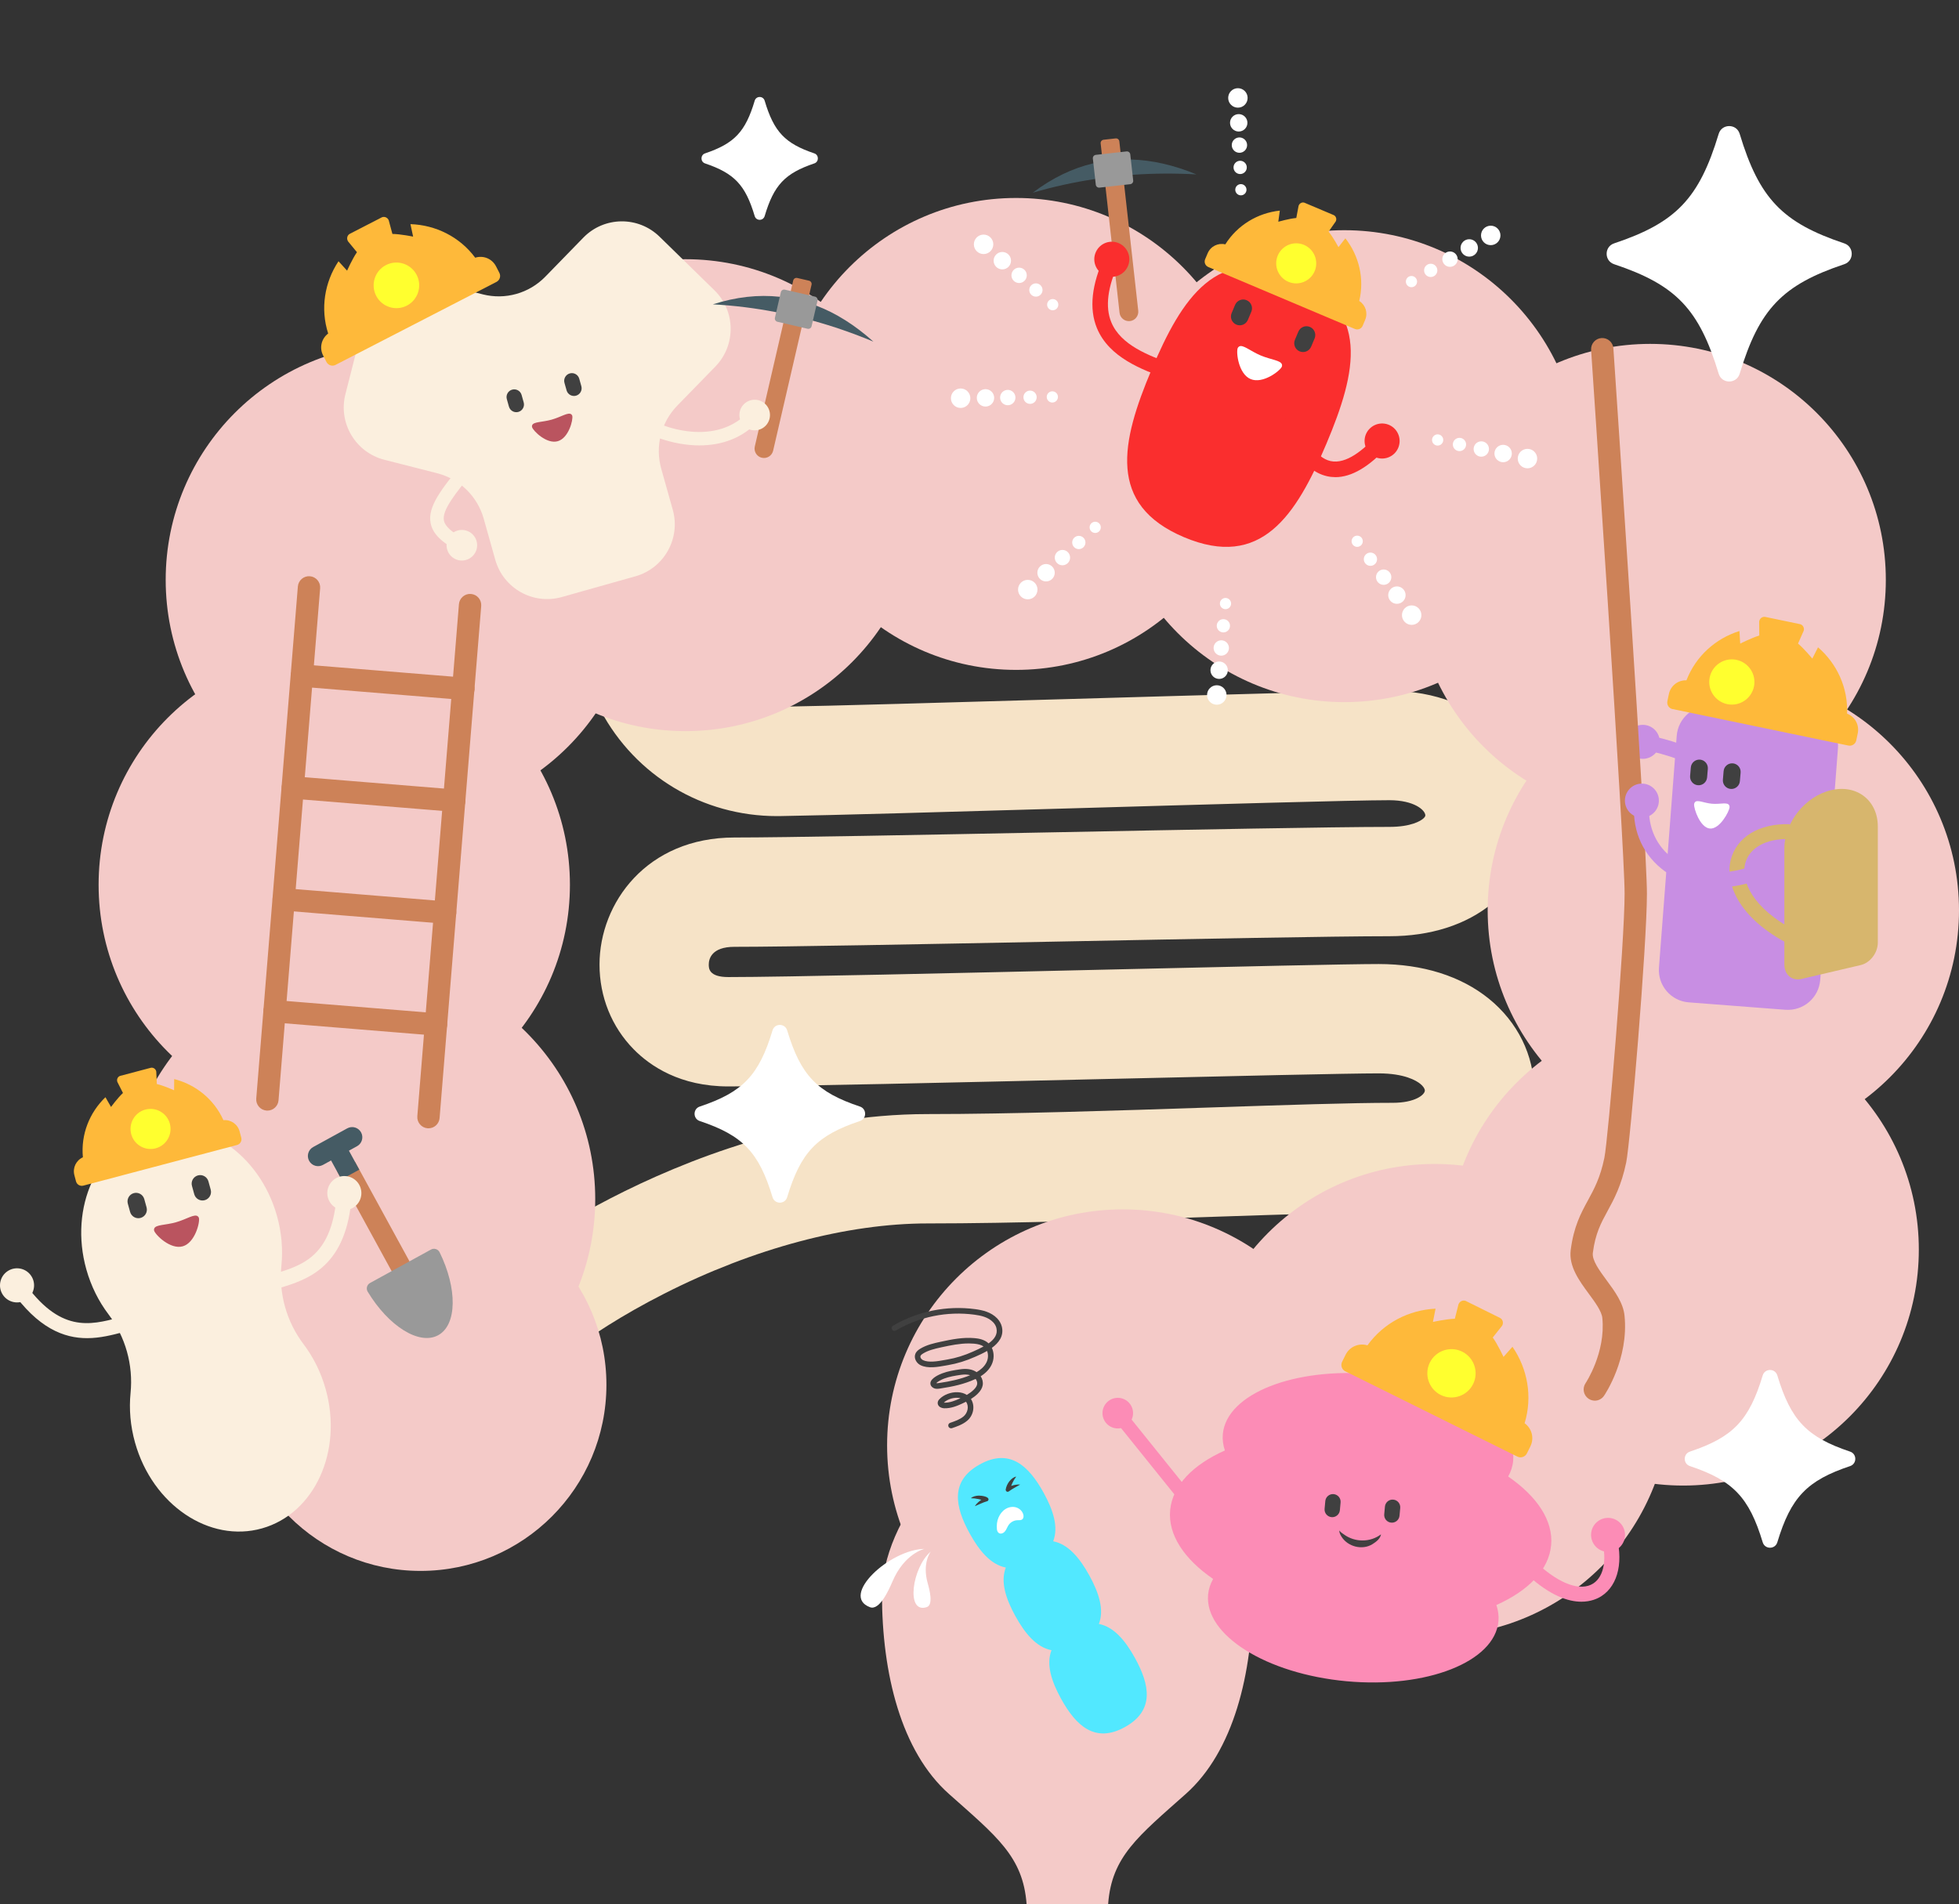 <svg width="500" height="486" viewBox="0 0 500 486" fill="none" xmlns="http://www.w3.org/2000/svg">
<rect x="0" y="0" width="500" height="486" fill="#333333" stroke="none"/>
<g clip-path="url(#clip0_1_247)">
<path d="M135.095 354.577C135.114 354.544 135.133 354.511 135.147 354.477L110.393 341.643C116.818 329.214 138.878 314.61 155.819 305.878C174.856 296.065 204.358 284.369 236.777 284.369C258.352 284.369 285.321 283.474 309.115 282.68C328.233 282.042 344.737 281.495 355.486 281.495C361.194 281.495 363.665 279.42 363.665 278.363C363.665 277.883 363.228 277.24 362.491 276.646C361.503 275.846 358.49 273.981 351.865 273.981C344.333 273.981 314.86 274.661 283.657 275.385C244.628 276.289 200.39 277.312 185.881 277.312C173.625 277.312 165.979 272.154 161.726 267.823C156.109 262.103 153.015 254.428 153.015 246.205C153.015 230.483 165.081 213.775 187.445 213.775C200.385 213.775 235.095 213.104 268.659 212.452C303.835 211.772 340.208 211.067 354.593 211.067C360.248 211.067 362.596 209.492 363.18 209.007C363.461 208.779 363.793 208.441 363.793 208.141C363.793 206.828 361.013 204.253 354.593 204.253C345.521 204.253 308.777 205.314 273.245 206.337C241.81 207.246 212.118 208.103 199.111 208.307C198.831 208.307 198.551 208.312 198.275 208.312C179.39 208.312 162.22 198.048 153.319 181.374C144.941 165.675 145.868 147.721 155.805 133.336L178.729 149.21C173.345 157.005 175.902 164.462 177.902 168.216C181.063 174.136 188.058 180.403 198.265 180.403C198.399 180.403 198.532 180.403 198.669 180.403C211.5 180.198 242.484 179.304 272.447 178.438C309.823 177.358 345.122 176.339 354.598 176.339C378.677 176.339 391.674 192.723 391.674 208.136C391.674 216.73 387.754 224.896 380.92 230.54C374.234 236.06 365.133 238.972 354.598 238.972C340.484 238.972 304.248 239.671 269.206 240.352C233.954 241.032 200.661 241.679 187.454 241.679C181.538 241.679 180.901 244.839 180.901 246.2C180.901 247.157 180.901 249.398 185.896 249.398C200.086 249.398 244.152 248.38 283.03 247.48C315.758 246.724 344.024 246.072 351.88 246.072C363.137 246.072 372.875 249.141 380.041 254.951C387.354 260.88 391.551 269.413 391.551 278.363C391.551 287.314 387.735 295.019 381.082 300.738C374.486 306.411 365.637 309.409 355.496 309.409C345.355 309.409 328.917 309.951 310.051 310.579C286.038 311.379 258.827 312.283 236.787 312.283C216.172 312.283 192.292 318.65 169.543 330.204C147.774 341.267 136.677 351.936 135.1 354.572L135.095 354.577Z" fill="#F6E3C7"/>
<path d="M319.745 406.865C319.745 427.222 314.822 447.075 302.656 457.9C290.486 468.726 283.733 473.885 282.835 486.005H262.016C261.118 473.885 254.365 468.731 242.195 457.9C230.024 447.075 225.106 427.222 225.106 406.865C225.106 389.163 242.983 360.759 277.46 360.759" fill="#F4CAC8"/>
<path d="M154.778 353.468C154.778 379.707 133.536 400.978 107.333 400.978C81.129 400.978 59.887 379.707 59.887 353.468C59.887 327.229 81.129 305.959 107.333 305.959C133.536 305.959 154.778 327.229 154.778 353.468Z" fill="#F4CAC8"/>
<path d="M151.922 306.063C151.922 339.331 124.992 366.293 91.774 366.293C58.556 366.293 31.626 339.326 31.626 306.063C31.626 272.801 58.556 245.834 91.774 245.834C124.992 245.834 151.922 272.801 151.922 306.063Z" fill="#F4CAC8"/>
<path d="M145.464 225.838C145.464 259.105 118.533 286.068 85.316 286.068C52.098 286.068 25.168 259.101 25.168 225.838C25.168 192.576 52.098 165.609 85.316 165.609C118.533 165.609 145.464 192.576 145.464 225.838Z" fill="#F4CAC8"/>
<path d="M162.586 148.007C162.586 181.274 135.656 208.236 102.438 208.236C69.22 208.236 42.29 181.269 42.29 148.007C42.29 114.744 69.22 87.777 102.438 87.777C135.656 87.777 162.586 114.744 162.586 148.007Z" fill="#F4CAC8"/>
<path d="M235.109 126.393C235.109 159.66 208.178 186.623 174.961 186.623C141.743 186.623 114.812 159.656 114.812 126.393C114.812 93.13 141.743 66.163 174.961 66.163C208.178 66.163 235.109 93.13 235.109 126.393Z" fill="#F4CAC8"/>
<path d="M319.489 110.761C319.489 144.028 292.558 170.991 259.34 170.991C226.123 170.991 199.192 144.024 199.192 110.761C199.192 77.498 226.123 50.532 259.34 50.532C292.558 50.532 319.489 77.498 319.489 110.761Z" fill="#F4CAC8"/>
<path d="M403.26 118.989C403.26 152.256 376.329 179.218 343.112 179.218C309.894 179.218 282.963 152.251 282.963 118.989C282.963 85.726 309.894 58.759 343.112 58.759C376.329 58.759 403.26 85.726 403.26 118.989Z" fill="#F4CAC8"/>
<path d="M481.324 148.007C481.324 181.274 454.393 208.236 421.176 208.236C387.958 208.236 361.027 181.269 361.027 148.007C361.027 114.744 387.958 87.777 421.176 87.777C454.393 87.777 481.324 114.744 481.324 148.007Z" fill="#F4CAC8"/>
<path d="M500 232.367C500 265.634 473.069 292.596 439.852 292.596C406.634 292.596 379.703 265.63 379.703 232.367C379.703 199.104 406.634 172.137 439.852 172.137C473.069 172.137 500 199.104 500 232.367Z" fill="#F4CAC8"/>
<path d="M489.745 318.964C489.745 352.231 462.814 379.193 429.597 379.193C396.379 379.193 369.448 352.226 369.448 318.964C369.448 285.701 396.379 258.734 429.597 258.734C462.814 258.734 489.745 285.701 489.745 318.964Z" fill="#F4CAC8"/>
<path d="M426.289 357.332C426.289 390.6 399.358 417.562 366.141 417.562C332.923 417.562 305.992 390.595 305.992 357.332C305.992 324.07 332.923 297.103 366.141 297.103C399.358 297.103 426.289 324.07 426.289 357.332Z" fill="#F4CAC8"/>
<path d="M346.714 368.924C346.714 402.192 319.783 429.154 286.566 429.154C253.348 429.154 226.417 402.187 226.417 368.924C226.417 335.662 253.348 308.695 286.566 308.695C319.783 308.695 346.714 335.662 346.714 368.924Z" fill="#F4CAC8"/>
<path d="M178.596 286.144C189.588 289.817 193.703 294.095 197.177 305.597C197.733 307.443 200.352 307.443 200.908 305.597C204.377 294.095 208.497 289.817 219.489 286.144C221.247 285.554 221.247 283.036 219.489 282.451C208.497 278.778 204.381 274.5 200.908 262.998C200.352 261.152 197.733 261.152 197.177 262.998C193.708 274.5 189.588 278.778 178.596 282.451C176.838 283.041 176.838 285.559 178.596 286.144Z" fill="white"/>
<path d="M179.943 41.707C187.443 44.246 190.251 47.203 192.622 55.152C193.001 56.428 194.788 56.428 195.167 55.152C197.534 47.203 200.346 44.246 207.846 41.707C209.046 41.3 209.046 39.56 207.846 39.155C200.346 36.616 197.538 33.66 195.167 25.711C194.788 24.435 193.001 24.435 192.622 25.711C190.254 33.66 187.443 36.616 179.943 39.155C178.743 39.563 178.743 41.303 179.943 41.707Z" fill="white"/>
<path d="M431.319 374.221C442.311 377.894 446.426 382.172 449.9 393.674C450.456 395.52 453.074 395.52 453.63 393.674C457.099 382.172 461.219 377.894 472.211 374.221C473.97 373.631 473.97 371.113 472.211 370.528C461.219 366.854 457.104 362.576 453.63 351.075C453.074 349.229 450.456 349.229 449.9 351.075C446.431 362.576 442.311 366.854 431.319 370.528C429.56 371.118 429.56 373.635 431.319 374.221Z" fill="white"/>
<path d="M411.962 67.435C427.754 72.713 433.675 78.865 438.665 95.392C439.463 98.043 443.222 98.043 444.025 95.392C449.015 78.865 454.931 72.713 470.727 67.435C473.256 66.593 473.256 62.972 470.727 62.125C454.936 56.847 449.015 50.694 444.025 34.168C443.227 31.517 439.463 31.517 438.665 34.168C433.675 50.694 427.758 56.847 411.962 62.125C409.434 62.972 409.434 66.588 411.962 67.435Z" fill="white"/>
<path d="M455.705 257.749L431.022 255.855C426.474 255.508 423.072 251.53 423.419 246.976L427.952 187.822C428.299 183.268 432.272 179.861 436.82 180.208L461.503 182.102C466.05 182.449 469.453 186.427 469.106 190.977L464.577 250.131C464.23 254.685 460.258 258.092 455.71 257.744" fill="#C88EE3"/>
<path d="M459.849 221.146C459.825 221.113 459.759 220.994 459.659 220.789C457.696 216.792 446.495 196.573 418.933 191.243L419.66 187.465C432.562 189.958 443.606 195.726 452.493 204.6C458.471 210.573 461.707 216.24 463.109 219.086L463.166 219.2L461.84 219.88L459.854 221.141L459.849 221.146Z" fill="#C88EE3"/>
<path d="M420.116 185.095C417.764 184.643 415.492 186.18 415.041 188.536C414.589 190.891 416.124 193.166 418.476 193.618C420.829 194.07 423.1 192.533 423.552 190.177C424.003 187.822 422.468 185.547 420.116 185.095Z" fill="#C88EE3"/>
<path d="M68.246 283.484C68.17 283.484 68.089 283.484 68.013 283.474C66.445 283.346 65.276 281.97 65.404 280.395L76.025 149.701C76.154 148.13 77.537 146.96 79.1 147.088C80.668 147.217 81.837 148.592 81.709 150.167L71.088 280.862C70.964 282.356 69.719 283.484 68.251 283.484H68.246Z" fill="#CD8258"/>
<path d="M109.357 288.004C109.281 288.004 109.2 288.004 109.124 287.995C107.556 287.866 106.387 286.491 106.515 284.916L117.136 154.221C117.265 152.651 118.643 151.48 120.211 151.609C121.779 151.737 122.948 153.113 122.82 154.688L112.199 285.382C112.075 286.877 110.83 288.004 109.362 288.004H109.357Z" fill="#CD8258"/>
<path d="M111.291 264.34C111.215 264.34 111.134 264.34 111.058 264.33L69.852 260.971C68.284 260.842 67.115 259.467 67.243 257.892C67.372 256.322 68.754 255.156 70.318 255.28L111.524 258.639C113.092 258.768 114.261 260.143 114.133 261.718C114.009 263.212 112.764 264.34 111.296 264.34H111.291Z" fill="#CD8258"/>
<path d="M113.62 235.779C113.544 235.779 113.463 235.779 113.387 235.769L72.181 232.41C70.613 232.281 69.444 230.906 69.572 229.331C69.7 227.761 71.083 226.59 72.647 226.719L113.853 230.078C115.421 230.207 116.59 231.582 116.462 233.157C116.338 234.651 115.093 235.779 113.624 235.779H113.62Z" fill="#CD8258"/>
<path d="M115.948 207.218C115.872 207.218 115.791 207.218 115.715 207.208L74.509 203.849C72.941 203.72 71.772 202.345 71.9 200.77C72.029 199.195 73.416 198.029 74.975 198.157L116.181 201.517C117.749 201.645 118.918 203.021 118.79 204.596C118.667 206.09 117.421 207.218 115.953 207.218H115.948Z" fill="#CD8258"/>
<path d="M118.282 178.657C118.206 178.657 118.125 178.657 118.049 178.647L76.843 175.288C75.275 175.159 74.105 173.784 74.234 172.209C74.362 170.634 75.75 169.473 77.308 169.596L118.515 172.956C120.083 173.084 121.252 174.46 121.123 176.035C121 177.529 119.755 178.657 118.286 178.657H118.282Z" fill="#CD8258"/>
<path d="M288.4 81.953C287.079 82.105 285.891 81.158 285.743 79.83C285.097 74.029 281.538 42.114 280.92 36.613C280.868 36.146 281.205 35.723 281.671 35.67L284.75 35.328C285.216 35.276 285.639 35.613 285.691 36.08C286.304 41.581 289.864 73.496 290.515 79.297C290.662 80.625 289.712 81.814 288.395 81.957L288.4 81.953Z" fill="#CD8258"/>
<path d="M305.379 44.517C299.819 44.207 294.383 44.241 289.07 44.621L279.518 45.692C274.134 46.491 268.811 47.662 263.589 49.194C268.564 45.425 273.725 42.941 279.071 41.685L283.852 41.2L288.633 40.715C294.06 40.852 299.639 42.147 305.379 44.517Z" fill="#455B64"/>
<path d="M288.476 47.015L280.621 47.895C280.155 47.948 279.732 47.61 279.68 47.143L278.934 40.472C278.881 40.005 279.219 39.582 279.684 39.53L287.54 38.649C288.006 38.597 288.428 38.935 288.481 39.401L288.628 40.715L289.065 44.626L289.227 46.073C289.279 46.539 288.942 46.963 288.476 47.015Z" fill="#999999"/>
<path d="M338.545 113.255C346.296 94.867 349.931 78.84 330.262 70.522C310.588 62.204 301.659 75.995 293.903 94.382C286.152 112.769 282.517 128.796 302.186 137.114C321.86 145.432 330.789 131.642 338.545 113.255Z" fill="#FA2E2E"/>
<path d="M330.505 86.734C330.022 87.879 330.558 89.199 331.702 89.683C332.845 90.166 334.164 89.63 334.647 88.484L335.526 86.398C336.009 85.253 335.474 83.932 334.33 83.449C333.186 82.965 331.868 83.502 331.385 84.647L330.505 86.734Z" fill="#404040"/>
<path d="M314.356 79.909C313.873 81.054 314.408 82.374 315.552 82.858C316.696 83.341 318.014 82.805 318.497 81.66L319.377 79.573C319.86 78.428 319.324 77.107 318.18 76.624C317.037 76.14 315.718 76.677 315.235 77.822L314.356 79.909Z" fill="#404040"/>
<path d="M315.906 88.833C315.459 89.895 316.086 95.448 319.199 96.761C322.307 98.075 326.722 94.658 327.168 93.597C327.235 93.44 327.244 93.259 327.201 93.069C326.954 91.974 324.393 91.841 321.746 90.723C319.104 89.604 317.222 87.863 316.267 88.443C316.096 88.548 315.977 88.676 315.91 88.838L315.906 88.833Z" fill="white"/>
<path d="M340.831 121.791C340.118 121.791 339.415 121.715 338.721 121.558C332.034 120.059 328.912 111.97 327.876 108.563C327.558 107.516 328.152 106.407 329.197 106.088C330.248 105.769 331.35 106.359 331.668 107.411C333.004 111.817 335.784 116.833 339.586 117.685C343.625 118.589 348.173 114.677 351.281 111.242C352.017 110.428 353.267 110.366 354.08 111.104C354.892 111.841 354.954 113.093 354.218 113.906C349.48 119.15 344.984 121.796 340.826 121.796L340.831 121.791Z" fill="#FA2E2E"/>
<path d="M349.442 109.567C351.1 107.735 353.928 107.592 355.757 109.248C357.587 110.909 357.729 113.74 356.071 115.572C354.412 117.404 351.585 117.547 349.755 115.886C347.926 114.225 347.783 111.394 349.437 109.562L349.442 109.567Z" fill="#FA2E2E"/>
<path d="M303.783 98.984C303.455 98.984 303.122 98.903 302.818 98.731C301.616 98.056 299.815 97.399 297.728 96.638C291.551 94.377 283.087 91.289 279.979 83.77C277.926 78.798 278.596 72.597 281.975 65.335C282.436 64.341 283.615 63.913 284.608 64.374C285.601 64.836 286.029 66.016 285.568 67.01C282.678 73.221 282.027 78.346 283.638 82.248C286.076 88.148 293.29 90.784 299.083 92.902C301.331 93.725 303.269 94.434 304.752 95.262C305.707 95.795 306.05 97.009 305.513 97.965C305.151 98.617 304.477 98.984 303.783 98.984Z" fill="#FA2E2E"/>
<path d="M279.718 64.284C280.763 62.043 283.42 61.072 285.658 62.119C287.896 63.166 288.866 65.826 287.82 68.067C286.775 70.308 284.118 71.279 281.88 70.232C279.642 69.185 278.672 66.525 279.718 64.284Z" fill="#FA2E2E"/>
<path d="M308.397 68.157L345.811 83.97C346.581 84.294 347.469 83.932 347.793 83.161L348.429 81.657C349.19 79.859 348.524 77.846 346.923 76.823C348.287 71.127 346.861 65.288 343.383 60.829L341.62 63.08C341.62 63.08 340.265 60.553 339.101 59.121L340.907 56.542C341.23 55.985 341.035 55.209 340.427 54.909L332.942 51.745C332.339 51.536 331.721 51.878 331.502 52.392L331.44 52.54L330.856 55.638C329.017 55.809 326.265 56.594 326.265 56.594L326.65 53.758C321.033 54.367 315.858 57.417 312.736 62.371C310.887 61.938 308.986 62.861 308.226 64.665L307.589 66.168C307.266 66.939 307.623 67.829 308.392 68.153L308.397 68.157Z" fill="#FEB93A"/>
<path d="M332.823 62.504C335.418 63.603 336.639 66.611 335.546 69.209C334.453 71.807 331.445 73.03 328.85 71.936C326.256 70.837 325.034 67.829 326.127 65.231C327.22 62.633 330.229 61.41 332.823 62.509V62.504Z" fill="#FFFF2F"/>
<path d="M90.631 296.575L86.076 299.074L101.081 326.507L105.636 324.008L90.631 296.575Z" fill="#CD8258"/>
<path d="M87.145 301.052L84.498 296.208L82.426 297.346C81.167 298.036 79.589 297.574 78.9 296.313C78.211 295.052 78.672 293.472 79.932 292.782L88.633 288.009C89.892 287.319 91.47 287.781 92.159 289.042C92.848 290.303 92.387 291.883 91.128 292.573L89.056 293.71L91.703 298.554L87.145 301.052Z" fill="#455B64"/>
<path d="M99.948 324.465L94.449 327.482C93.651 327.92 93.38 328.938 93.851 329.713C99.183 338.531 107.024 343.461 111.847 340.811C116.675 338.165 116.751 328.895 112.204 319.649C111.804 318.835 110.802 318.517 110.003 318.95L104.505 321.966L99.948 324.465Z" fill="#999999"/>
<path d="M66.488 330.284C65.727 330.284 65.005 329.828 64.701 329.081C64.302 328.091 64.777 326.968 65.765 326.568C67.082 326.035 68.484 325.612 69.962 325.159C77.342 322.928 84.974 320.62 85.967 304.422C86.033 303.356 86.951 302.542 88.01 302.613C89.075 302.68 89.883 303.594 89.816 304.659C88.657 323.537 78.496 326.611 71.078 328.857C69.681 329.28 68.365 329.675 67.215 330.146C66.977 330.242 66.73 330.289 66.492 330.289L66.488 330.284Z" fill="#FBEFDE"/>
<path d="M83.548 304.274C83.695 301.876 85.758 300.048 88.158 300.196C90.558 300.343 92.377 302.409 92.23 304.812C92.083 307.21 90.02 309.037 87.621 308.89C85.225 308.742 83.401 306.677 83.548 304.274Z" fill="#FBEFDE"/>
<path d="M22.221 341.567C16.348 341.567 9.671 339.078 2.771 329.2C2.162 328.324 2.371 327.12 3.246 326.511C4.12 325.897 5.322 326.111 5.931 326.987C15.216 340.282 22.929 338.265 30.39 336.314C31.887 335.923 33.303 335.552 34.705 335.319C35.755 335.148 36.749 335.857 36.92 336.908C37.096 337.96 36.383 338.955 35.332 339.131C34.106 339.335 32.776 339.683 31.364 340.049C28.646 340.758 25.562 341.567 22.221 341.567Z" fill="#FBEFDE"/>
<path d="M0.784 330.589C-0.594 328.619 -0.114 325.902 1.853 324.522C3.821 323.142 6.534 323.622 7.912 325.593C9.29 327.563 8.811 330.28 6.843 331.66C4.876 333.04 2.162 332.559 0.784 330.589Z" fill="#FBEFDE"/>
<path d="M70.679 310.317C66.217 294.452 51.713 284.659 38.283 288.447C24.854 292.235 17.583 308.167 22.041 324.032C23.252 328.338 25.201 332.193 27.667 335.452C32.015 341.201 34.04 348.396 33.322 355.572C32.918 359.64 33.261 363.952 34.472 368.253C38.935 384.118 53.438 393.912 66.868 390.124C80.297 386.336 87.568 370.404 83.111 354.539C81.899 350.233 79.951 346.378 77.484 343.118C73.136 337.37 71.112 330.175 71.829 322.999C72.233 318.93 71.891 314.619 70.679 310.317Z" fill="#FBEFDE"/>
<path d="M50.767 310.879C51.072 311.959 49.788 317.236 46.633 318.126C43.473 319.016 39.633 315.185 39.329 314.105C39.286 313.943 39.296 313.772 39.362 313.591C39.733 312.568 42.218 312.749 44.908 311.988C47.593 311.231 49.617 309.78 50.473 310.455C50.625 310.579 50.725 310.717 50.772 310.879H50.767Z" fill="#BA545F"/>
<path d="M35.888 310.874C34.729 311.193 33.531 310.513 33.208 309.351L32.624 307.234C32.305 306.073 32.985 304.874 34.144 304.55C35.304 304.231 36.502 304.912 36.825 306.073L37.409 308.19C37.727 309.351 37.048 310.551 35.888 310.874Z" fill="#404040"/>
<path d="M52.26 306.349C51.1 306.668 49.903 305.987 49.58 304.826L48.995 302.708C48.676 301.547 49.356 300.348 50.516 300.025C51.675 299.706 52.873 300.386 53.196 301.547L53.78 303.665C54.099 304.826 53.419 306.025 52.26 306.349Z" fill="#404040"/>
<path d="M21.242 302.642L60.505 292.259C61.313 292.044 61.792 291.216 61.583 290.408L61.165 288.828C60.666 286.938 58.913 285.754 57.021 285.92C54.621 280.576 49.931 276.826 44.457 275.432L44.438 278.292C44.438 278.292 41.824 277.121 40.028 276.698L39.885 273.548C39.8 272.91 39.172 272.415 38.512 272.548L30.661 274.623C30.058 274.823 29.772 275.475 29.915 276.017L29.958 276.17L31.383 278.982C30.034 280.238 28.337 282.546 28.337 282.546L26.912 280.067C22.839 283.988 20.605 289.57 21.157 295.399C19.427 296.184 18.491 298.083 18.985 299.972L19.403 301.552C19.617 302.361 20.444 302.846 21.252 302.632L21.242 302.642Z" fill="#FEB93A"/>
<path d="M37.119 283.217C39.842 282.499 42.646 284.131 43.364 286.858C44.081 289.584 42.451 292.392 39.728 293.11C37.005 293.829 34.201 292.197 33.484 289.47C32.766 286.743 34.396 283.936 37.119 283.217Z" fill="#FFFF2F"/>
<path d="M407.047 357.518C406.496 357.518 405.935 357.356 405.441 357.023C404.139 356.133 403.807 354.358 404.69 353.054C404.738 352.983 409.866 345.26 408.963 336.395C408.787 334.681 407.119 332.412 405.503 330.218C403.094 326.944 400.366 323.237 400.893 319.088C401.663 313.058 403.507 309.675 405.289 306.401C406.9 303.441 408.426 300.648 409.485 295.552C410.464 290.845 414.651 240.504 414.651 228.084C414.651 215.664 406.187 90.589 406.102 89.328C405.997 87.753 407.185 86.392 408.754 86.288C410.331 86.183 411.686 87.373 411.79 88.943C412.142 94.115 420.349 215.721 420.349 228.089C420.349 241.194 416.096 291.74 415.06 296.717C413.829 302.637 411.947 306.092 410.288 309.137C408.616 312.207 407.176 314.852 406.544 319.816C406.306 321.695 408.226 324.308 410.089 326.835C412.161 329.647 414.299 332.554 414.632 335.819C415.753 346.802 409.661 355.895 409.4 356.276C408.849 357.085 407.95 357.523 407.043 357.523L407.047 357.518Z" fill="#CD8258"/>
<path d="M433.356 200.432C432.158 200.332 431.269 199.276 431.369 198.077L431.554 195.888C431.654 194.688 432.709 193.799 433.907 193.898C435.104 193.998 435.993 195.055 435.893 196.254L435.708 198.443C435.608 199.642 434.553 200.532 433.356 200.432Z" fill="#404040"/>
<path d="M441.724 201.379C440.527 201.279 439.638 200.223 439.738 199.023L439.923 196.835C440.023 195.635 441.078 194.745 442.275 194.845C443.473 194.945 444.362 196.002 444.262 197.201L444.076 199.39C443.977 200.589 442.922 201.479 441.724 201.379Z" fill="#404040"/>
<path d="M432.391 205.286C432.296 206.399 433.921 211.272 436.421 211.486C438.92 211.7 441.344 207.175 441.439 206.061C441.453 205.895 441.425 205.728 441.349 205.571C440.94 204.653 439.087 205.338 436.958 205.157C434.833 204.976 433.123 203.982 432.562 204.815C432.462 204.962 432.405 205.119 432.391 205.286Z" fill="white"/>
<path d="M479.28 210.982C479.28 204.31 473.939 200.151 467.353 201.693C460.766 203.235 455.429 209.897 455.425 216.573V246.205C455.425 248.798 457.373 250.445 459.782 249.883L474.923 246.333C477.327 245.767 479.28 243.207 479.28 240.614V210.982Z" fill="#D7B66D"/>
<path d="M456.774 241.08C443.359 234.208 440.294 225.148 441.743 219.476C443.24 213.632 448.99 210.149 456.798 210.368L456.689 214.175C450.777 213.999 446.457 216.397 445.426 220.423C444.324 224.734 447.085 231.843 458.504 237.692L456.774 241.08Z" fill="#D7B66D"/>
<path d="M438.402 226.523C432.952 226.523 427.872 224.858 423.965 221.651C418.823 217.425 416.4 211.21 417.155 204.158L420.976 204.567C420.368 210.292 422.292 215.303 426.403 218.676C431.331 222.721 438.626 223.778 445.916 221.494L447.061 225.167C444.148 226.076 441.225 226.523 438.402 226.523Z" fill="#C88EE3"/>
<path d="M415.597 201.755C417.032 199.837 419.75 199.447 421.665 200.884C423.58 202.321 423.97 205.043 422.535 206.961C421.1 208.878 418.381 209.269 416.466 207.832C414.551 206.394 414.161 203.673 415.597 201.755Z" fill="#C88EE3"/>
<path d="M426.897 180.988L471.763 190.306C472.684 190.496 473.587 189.901 473.782 188.978L474.158 187.175C474.604 185.014 473.431 182.935 471.435 182.154C471.701 175.549 468.845 169.396 464.021 165.228L462.562 168.107C462.562 168.107 460.509 165.609 458.913 164.276L460.353 161.021C460.585 160.336 460.205 159.522 459.464 159.322L450.492 157.457C449.779 157.357 449.166 157.871 449.038 158.49L449 158.666L449.028 162.225C447.032 162.815 444.157 164.29 444.157 164.29L443.962 161.069C437.88 162.977 432.819 167.483 430.438 173.651C428.299 173.574 426.394 175.016 425.947 177.177L425.571 178.98C425.381 179.903 425.971 180.808 426.897 181.003V180.988Z" fill="#FEB93A"/>
<path d="M443.193 168.426C446.305 169.073 448.315 172.133 447.669 175.249C447.023 178.366 443.967 180.379 440.85 179.732C437.737 179.085 435.727 176.025 436.373 172.903C437.019 169.787 440.08 167.778 443.193 168.421V168.426Z" fill="#FFFF2F"/>
<path d="M403.616 408.839C400.337 408.839 395.761 407.388 389.959 402.092L392.549 399.246C398.18 404.39 403.45 406.236 406.648 404.186C409.504 402.353 410.279 397.514 408.573 392.146L412.237 390.98C414.513 398.142 413.135 404.6 408.725 407.426C407.756 408.049 406.045 408.839 403.626 408.839H403.616Z" fill="#FC8CB6"/>
<path d="M414.461 390.195C413.586 387.963 411.073 386.864 408.844 387.74C406.615 388.615 405.517 391.133 406.392 393.364C407.266 395.596 409.78 396.696 412.009 395.82C414.237 394.944 415.335 392.427 414.461 390.195Z" fill="#FC8CB6"/>
<path d="M395.899 394.43C396.479 388.125 392.287 381.944 384.936 376.885C385.639 375.62 386.081 374.283 386.209 372.879C387.155 362.553 371.335 352.659 350.872 350.775C330.409 348.891 313.049 355.734 312.104 366.06C311.976 367.468 312.166 368.862 312.631 370.233C304.486 373.864 299.24 379.179 298.66 385.484C298.08 391.789 302.272 397.971 309.623 403.029C308.92 404.29 308.478 405.632 308.345 407.036C307.399 417.362 323.219 427.255 343.682 429.14C364.145 431.024 381.505 424.181 382.45 413.855C382.579 412.451 382.388 411.052 381.923 409.682C390.068 406.051 395.314 400.736 395.894 394.43" fill="#FC8CB6"/>
<path d="M339.852 387.254C338.773 387.154 337.979 386.203 338.079 385.123L338.26 383.153C338.36 382.072 339.315 381.278 340.389 381.378C341.467 381.477 342.261 382.429 342.161 383.509L341.981 385.479C341.881 386.56 340.926 387.354 339.852 387.254Z" fill="#404040"/>
<path d="M355.073 388.658C353.994 388.558 353.201 387.607 353.3 386.526L353.481 384.556C353.581 383.476 354.536 382.681 355.61 382.781C356.689 382.881 357.482 383.833 357.383 384.913L357.202 386.883C357.102 387.963 356.147 388.758 355.073 388.658Z" fill="#404040"/>
<path d="M352.478 391.632C352.293 392.793 351.209 393.574 350.273 394.164C347.698 395.753 344.019 394.802 342.418 392.27C342.137 391.789 341.786 391.256 341.867 390.662C342.147 391.118 342.608 391.39 343.026 391.675C345.811 393.717 349.736 393.731 352.483 391.637" fill="#404040"/>
<path d="M286.517 359.486L283.823 361.659L302.647 385.062L305.342 382.889L286.517 359.486Z" fill="#FC8CB6"/>
<path d="M288.329 358.256C286.979 356.576 284.522 356.309 282.845 357.665C281.167 359.017 280.901 361.477 282.255 363.157C283.605 364.837 286.062 365.103 287.739 363.747C289.417 362.396 289.683 359.935 288.329 358.256Z" fill="#FC8CB6"/>
<path d="M343.383 350.037L387.274 371.798C388.177 372.246 389.27 371.875 389.721 370.97L390.595 369.205C391.641 367.092 390.985 364.623 389.132 363.276C391.189 356.514 389.892 349.381 386.029 343.766L383.743 346.35C383.743 346.35 382.293 343.209 381.001 341.401L383.363 338.426C383.79 337.779 383.615 336.832 382.902 336.428L374.124 332.074C373.416 331.774 372.642 332.145 372.342 332.749L372.257 332.921L371.325 336.609C369.101 336.68 365.732 337.427 365.732 337.427L366.397 334.044C359.592 334.372 353.144 337.665 349.019 343.399C346.828 342.743 344.466 343.718 343.425 345.831L342.551 347.596C342.104 348.5 342.47 349.595 343.378 350.047L343.383 350.037Z" fill="#FEB93A"/>
<path d="M373.198 345.008C376.244 346.516 377.494 350.228 375.987 353.278C374.481 356.328 370.774 357.58 367.728 356.071C364.682 354.563 363.432 350.851 364.938 347.801C366.445 344.751 370.152 343.499 373.198 345.008Z" fill="#FFFF2F"/>
<path d="M88.162 100.616L92.986 81.643C94.863 74.272 102.348 69.813 109.713 71.693L123.2 75.133C128.945 76.599 135.033 74.881 139.172 70.632L148.886 60.658C154.189 55.209 162.9 55.105 168.341 60.415L182.336 74.087C187.777 79.397 187.882 88.12 182.579 93.568L172.86 103.542C168.721 107.792 167.162 113.93 168.769 119.641L171.71 130.105C173.768 137.428 169.505 145.037 162.192 147.098L143.373 152.399C136.06 154.459 128.461 150.191 126.403 142.867L123.461 132.398C121.855 126.683 117.326 122.263 111.586 120.797L98.099 117.356C90.738 115.477 86.285 107.982 88.162 100.606" fill="#FBEFDE"/>
<path d="M147.023 100.996C148.063 100.701 148.672 99.621 148.377 98.574L147.845 96.671C147.55 95.629 146.472 95.02 145.426 95.315C144.385 95.61 143.777 96.69 144.072 97.737L144.609 99.64C144.903 100.682 145.982 101.291 147.028 100.996" fill="#404040"/>
<path d="M132.31 105.141C133.351 104.846 133.959 103.766 133.664 102.719L133.132 100.816C132.838 99.773 131.759 99.164 130.713 99.459C129.673 99.754 129.064 100.835 129.359 101.882L129.896 103.785C130.191 104.827 131.269 105.436 132.315 105.141" fill="#404040"/>
<path d="M135.798 109.015C136.069 109.985 139.514 113.421 142.347 112.622C145.179 111.822 146.329 107.092 146.058 106.121C146.02 105.979 145.93 105.85 145.792 105.746C145.032 105.136 143.212 106.436 140.797 107.116C138.388 107.796 136.159 107.63 135.822 108.548C135.765 108.71 135.751 108.867 135.793 109.01" fill="#BA545F"/>
<path d="M118.03 141.03C117.759 141.03 117.483 140.969 117.227 140.831C112.641 138.423 110.455 136.248 109.913 133.555C109.077 129.372 112.579 124.88 118.362 117.899C118.971 117.161 120.064 117.061 120.796 117.671C121.532 118.28 121.632 119.374 121.024 120.107C116.024 126.141 112.788 130.29 113.301 132.869C113.605 134.387 115.359 135.939 118.828 137.761C119.674 138.204 120.002 139.251 119.555 140.098C119.246 140.688 118.643 141.026 118.02 141.026L118.03 141.03Z" fill="#FBEFDE"/>
<path d="M119.617 135.672C121.546 136.634 122.33 138.98 121.371 140.912C120.411 142.844 118.068 143.629 116.138 142.667C114.209 141.706 113.425 139.36 114.385 137.433C115.345 135.501 117.688 134.716 119.617 135.677" fill="#FBEFDE"/>
<path d="M85.639 93.14L126.712 71.96C127.558 71.522 127.891 70.484 127.453 69.637L126.603 67.986C125.586 66.011 123.347 65.121 121.29 65.778C117.317 60.429 111.182 57.422 104.762 57.213L105.441 60.396C105.441 60.396 102.253 59.739 100.152 59.711L99.221 56.247C98.969 55.561 98.156 55.162 97.448 55.476L89.232 59.711C88.609 60.082 88.457 60.877 88.747 61.443L88.828 61.605L91.104 64.374C89.911 66.102 88.59 69.085 88.59 69.085L86.399 66.682C82.835 72.04 81.723 78.788 83.762 85.131C82.037 86.43 81.457 88.772 82.474 90.746L83.325 92.398C83.762 93.245 84.798 93.578 85.644 93.14H85.639Z" fill="#FEB93A"/>
<path d="M98.517 67.662C101.369 66.192 104.88 67.32 106.349 70.17C107.817 73.025 106.691 76.542 103.84 78.012C100.988 79.483 97.477 78.355 96.008 75.5C94.54 72.645 95.666 69.128 98.517 67.658V67.662Z" fill="#FFFF2F"/>
<path d="M194.449 116.843C193.157 116.548 192.349 115.258 192.653 113.954C193.969 108.268 201.207 76.98 202.457 71.588C202.566 71.132 203.022 70.846 203.479 70.951L206.496 71.65C206.952 71.76 207.238 72.216 207.133 72.673C205.883 78.065 198.646 109.353 197.329 115.039C197.03 116.338 195.737 117.147 194.445 116.838L194.449 116.843Z" fill="#CD8258"/>
<path d="M222.896 87.192C217.754 85.05 212.617 83.271 207.48 81.862L198.118 79.688C192.777 78.65 187.364 77.979 181.932 77.684C187.877 75.785 193.566 75.157 199.026 75.757L203.697 76.889L208.369 78.022C213.439 79.959 218.272 83.037 222.901 87.187L222.896 87.192Z" fill="#455B64"/>
<path d="M206.126 83.918L198.422 82.133C197.966 82.024 197.681 81.567 197.786 81.11L199.297 74.572C199.406 74.115 199.862 73.83 200.318 73.934L208.022 75.719C208.478 75.828 208.763 76.285 208.658 76.742L208.359 78.031L207.47 81.862L207.143 83.28C207.033 83.737 206.577 84.023 206.121 83.918H206.126Z" fill="#999999"/>
<path d="M178.544 113.692C171.582 113.692 164.858 110.909 161.27 108.444C160.481 107.901 160.281 106.826 160.818 106.036C161.36 105.246 162.434 105.046 163.223 105.584C168.826 109.429 183.097 114.259 191.456 104.661C192.083 103.942 193.176 103.866 193.893 104.494C194.611 105.122 194.687 106.217 194.06 106.935C189.693 111.946 184.042 113.688 178.539 113.688L178.544 113.692Z" fill="#FBEFDE"/>
<path d="M189.483 103.618C190.762 101.882 193.204 101.515 194.939 102.795C196.673 104.075 197.039 106.521 195.761 108.258C194.483 109.995 192.04 110.361 190.306 109.081C188.571 107.801 188.205 105.355 189.483 103.618Z" fill="#FBEFDE"/>
<path d="M278.012 402.096C275.55 397.642 272.637 394.159 268.807 393.417C270.213 389.776 268.807 385.451 266.35 380.997C262.558 374.135 257.696 369.567 250.064 373.797C242.432 378.028 243.72 384.58 247.508 391.437C249.969 395.891 252.882 399.375 256.713 400.117C255.306 403.757 256.713 408.083 259.169 412.537C261.631 416.991 264.544 420.474 268.374 421.217C266.968 424.857 268.374 429.182 270.831 433.636C274.623 440.498 279.485 445.067 287.117 440.836C294.749 436.606 293.466 430.053 289.674 423.196C287.212 418.742 284.299 415.259 280.469 414.516C281.875 410.876 280.469 406.551 278.012 402.096Z" fill="#52E8FF"/>
<path d="M247.797 382.429C248.344 381.92 249.133 381.782 249.85 381.758C250.44 381.753 252.664 381.991 252.25 382.938C252.174 383.091 252.032 383.186 251.879 383.214C250.867 383.5 249.808 384.052 248.81 384.456C249.294 383.681 250.017 383.11 250.772 382.615C251.043 382.458 251.29 382.305 251.689 382.201L251.571 383.172C250.378 382.734 249.095 382.429 247.797 382.424V382.429Z" fill="#404040"/>
<path d="M259.369 376.904C258.59 377.947 258.062 379.155 257.696 380.374L256.85 379.883C257.173 379.626 257.444 379.517 257.734 379.398C258.58 379.089 259.473 378.856 260.381 378.936C259.459 379.488 258.38 380.007 257.539 380.645C257.335 380.84 257.012 380.83 256.822 380.626C256.708 380.502 256.66 380.34 256.689 380.183C256.822 379.431 257.145 378.732 257.596 378.142C258.048 377.58 258.637 377.033 259.369 376.904Z" fill="#404040"/>
<path d="M254.864 387.331C255.23 386.474 255.824 385.698 256.608 385.199C257.397 384.699 258.385 384.499 259.283 384.747C260.182 384.994 260.961 385.713 261.189 386.617C261.294 387.026 261.26 387.521 260.937 387.797C260.59 388.097 260.077 388.021 259.621 388.044C258.756 388.082 257.92 388.549 257.43 389.263C257.169 389.638 257.007 390.076 256.779 390.471C256.551 390.871 256.233 391.247 255.795 391.39C254.973 391.656 254.507 391.038 254.441 390.333C254.351 389.301 254.45 388.287 254.859 387.331H254.864Z" fill="white"/>
<path d="M237.566 396.048C232.809 400.045 231.089 412.037 236.549 410.219C238.26 409.648 237.243 405.746 236.791 404.162C235.294 398.894 237.566 396.048 237.566 396.048Z" fill="white"/>
<path d="M235.95 395.354C227.045 395.515 214.318 407.345 222.05 410.243C224.474 411.152 226.85 405.88 227.776 403.705C230.851 396.477 235.95 395.354 235.95 395.354Z" fill="white"/>
<path d="M242.736 364.57C242.442 364.57 242.161 364.385 242.061 364.085C241.933 363.714 242.133 363.304 242.508 363.181C243.725 362.767 244.979 362.338 245.934 361.539C246.951 360.682 247.422 359.003 246.557 357.794C246.239 357.956 245.92 358.108 245.616 358.251C244.209 358.903 242.698 359.507 241.025 359.464C240.812 359.464 240.08 359.407 239.628 358.898C239.405 358.646 239.3 358.327 239.334 357.999C239.372 357.599 239.6 357.318 239.771 357.142C240.831 356.014 242.694 355.296 244.442 355.367C245.331 355.4 246.129 355.638 246.766 356.057C247.398 355.681 248.011 355.243 248.539 354.72C249.038 354.225 249.323 353.768 249.399 353.33C249.48 352.888 249.328 352.393 249.019 351.974L248.952 352.003C246.058 353.321 243.23 353.93 239.875 354.434C239.438 354.501 238.716 354.611 238.103 354.197C237.476 353.773 237.442 353.245 237.476 352.964C237.628 351.713 239.833 350.794 240.508 350.542C241.938 350.004 243.406 349.762 245.041 349.524C246.557 349.3 247.84 349.457 248.857 349.995C249 350.071 249.133 350.152 249.261 350.242C250.216 349.69 251.219 348.881 251.775 347.763C252.25 346.811 252.283 345.702 251.932 344.832C250.915 345.422 249.874 345.883 249.052 346.25L248.9 346.316C246.614 347.339 244.309 348.053 242.057 348.434C241.838 348.472 241.605 348.515 241.368 348.558C239.338 348.924 236.815 349.381 234.957 348.472C233.969 347.991 233.18 346.759 233.617 345.603C233.869 344.941 234.425 344.537 234.881 344.261C236.516 343.266 238.44 342.847 239.99 342.509C243.045 341.843 245.811 341.31 248.696 341.558C249.712 341.643 251.186 341.872 252.269 342.857C252.288 342.871 252.302 342.885 252.317 342.904C253.785 341.857 254.693 340.615 254.317 338.993C254.194 338.46 253.904 337.946 253.481 337.508C252.226 336.204 250.435 335.805 248.681 335.571C241.772 334.648 234.658 336.085 228.646 339.616C228.309 339.816 227.871 339.702 227.672 339.364C227.472 339.026 227.586 338.588 227.929 338.388C234.211 334.696 241.653 333.192 248.871 334.158C250.786 334.415 252.949 334.896 254.512 336.518C255.111 337.142 255.524 337.889 255.71 338.669C256.261 341.034 254.911 342.771 253.153 344.051C253.771 345.331 253.771 346.978 253.063 348.401C252.502 349.528 251.575 350.499 250.302 351.294C250.753 351.984 250.953 352.797 250.815 353.583C250.687 354.32 250.273 355.025 249.556 355.738C249.023 356.267 248.429 356.714 247.816 357.099C248.914 358.793 248.52 361.249 246.866 362.638C245.706 363.614 244.257 364.104 242.983 364.542C242.907 364.566 242.831 364.58 242.755 364.58L242.736 364.57ZM240.902 358.018C240.949 358.027 241.002 358.032 241.054 358.032C242.413 358.061 243.763 357.528 245.017 356.952C245.06 356.933 245.108 356.909 245.15 356.89C244.884 356.823 244.618 356.795 244.385 356.785C243.112 356.738 241.705 357.237 240.902 358.018ZM238.968 353.04C239.148 353.097 239.476 353.05 239.662 353.021C242.608 352.579 245.122 352.055 247.617 351.023C246.961 350.827 246.172 350.799 245.245 350.932C243.696 351.161 242.304 351.389 241.006 351.874C240.189 352.179 239.267 352.717 238.968 353.035V353.04ZM247.227 342.919C244.989 342.919 242.736 343.366 240.284 343.899C238.45 344.299 236.939 344.67 235.613 345.474C235.37 345.622 235.038 345.845 234.943 346.102C234.8 346.473 235.157 346.978 235.575 347.178C237.019 347.877 239.386 347.454 241.111 347.14C241.358 347.097 241.591 347.054 241.819 347.016C243.953 346.654 246.144 345.978 248.32 345.003L248.472 344.936C249.361 344.541 250.235 344.132 251.034 343.69C250.463 343.295 249.67 343.066 248.572 342.971C248.125 342.933 247.679 342.914 247.232 342.914L247.227 342.919Z" fill="#404040"/>
<path d="M315.953 27.481C317.323 27.481 318.434 26.369 318.434 24.997C318.434 23.625 317.323 22.513 315.953 22.513C314.583 22.513 313.472 23.625 313.472 24.997C313.472 26.369 314.583 27.481 315.953 27.481Z" fill="white"/>
<path d="M316.162 33.572C317.388 33.572 318.381 32.577 318.381 31.35C318.381 30.122 317.388 29.127 316.162 29.127C314.936 29.127 313.943 30.122 313.943 31.35C313.943 32.577 314.936 33.572 316.162 33.572Z" fill="white"/>
<path d="M316.343 39.001C317.424 39.001 318.301 38.124 318.301 37.041C318.301 35.958 317.424 35.08 316.343 35.08C315.261 35.08 314.385 35.958 314.385 37.041C314.385 38.124 315.261 39.001 316.343 39.001Z" fill="white"/>
<path d="M316.528 44.426C317.462 44.426 318.22 43.668 318.22 42.732C318.22 41.797 317.462 41.038 316.528 41.038C315.594 41.038 314.836 41.797 314.836 42.732C314.836 43.668 315.594 44.426 316.528 44.426Z" fill="white"/>
<path d="M316.713 49.861C317.503 49.861 318.144 49.219 318.144 48.428C318.144 47.637 317.503 46.996 316.713 46.996C315.923 46.996 315.283 47.637 315.283 48.428C315.283 49.219 315.923 49.861 316.713 49.861Z" fill="white"/>
<path d="M251.043 64.85C252.413 64.85 253.524 63.738 253.524 62.366C253.524 60.994 252.413 59.882 251.043 59.882C249.673 59.882 248.562 60.994 248.562 62.366C248.562 63.738 249.673 64.85 251.043 64.85Z" fill="white"/>
<path d="M255.824 68.762C257.05 68.762 258.043 67.767 258.043 66.539C258.043 65.312 257.05 64.317 255.824 64.317C254.598 64.317 253.605 65.312 253.605 66.539C253.605 67.767 254.598 68.762 255.824 68.762Z" fill="white"/>
<path d="M260.11 72.24C261.192 72.24 262.068 71.362 262.068 70.28C262.068 69.197 261.192 68.319 260.11 68.319C259.029 68.319 258.152 69.197 258.152 70.28C258.152 71.362 259.029 72.24 260.11 72.24Z" fill="white"/>
<path d="M264.397 75.719C265.331 75.719 266.089 74.96 266.089 74.025C266.089 73.089 265.331 72.331 264.397 72.331C263.462 72.331 262.705 73.089 262.705 74.025C262.705 74.96 263.462 75.719 264.397 75.719Z" fill="white"/>
<path d="M268.688 79.197C269.478 79.197 270.118 78.556 270.118 77.765C270.118 76.974 269.478 76.333 268.688 76.333C267.898 76.333 267.258 76.974 267.258 77.765C267.258 78.556 267.898 79.197 268.688 79.197Z" fill="white"/>
<path d="M245.184 104.128C246.554 104.128 247.664 103.015 247.664 101.644C247.664 100.272 246.554 99.16 245.184 99.16C243.814 99.16 242.703 100.272 242.703 101.644C242.703 103.015 243.814 104.128 245.184 104.128Z" fill="white"/>
<path d="M251.528 103.775C252.754 103.775 253.747 102.781 253.747 101.553C253.747 100.326 252.754 99.331 251.528 99.331C250.302 99.331 249.309 100.326 249.309 101.553C249.309 102.781 250.302 103.775 251.528 103.775Z" fill="white"/>
<path d="M257.216 103.438C258.298 103.438 259.174 102.56 259.174 101.477C259.174 100.394 258.298 99.516 257.216 99.516C256.135 99.516 255.258 100.394 255.258 101.477C255.258 102.56 256.135 103.438 257.216 103.438Z" fill="white"/>
<path d="M262.905 103.09C263.839 103.09 264.596 102.332 264.596 101.396C264.596 100.461 263.839 99.702 262.905 99.702C261.97 99.702 261.213 100.461 261.213 101.396C261.213 102.332 261.97 103.09 262.905 103.09Z" fill="white"/>
<path d="M268.593 102.748C269.383 102.748 270.023 102.106 270.023 101.315C270.023 100.524 269.383 99.883 268.593 99.883C267.803 99.883 267.162 100.524 267.162 101.315C267.162 102.106 267.803 102.748 268.593 102.748Z" fill="white"/>
<path d="M262.32 152.979C263.69 152.979 264.801 151.867 264.801 150.495C264.801 149.123 263.69 148.011 262.32 148.011C260.95 148.011 259.839 149.123 259.839 150.495C259.839 151.867 260.95 152.979 262.32 152.979Z" fill="white"/>
<path d="M266.987 148.411C268.212 148.411 269.206 147.416 269.206 146.189C269.206 144.961 268.212 143.967 266.987 143.967C265.761 143.967 264.767 144.961 264.767 146.189C264.767 147.416 265.761 148.411 266.987 148.411Z" fill="white"/>
<path d="M271.169 144.29C272.25 144.29 273.126 143.412 273.126 142.33C273.126 141.247 272.25 140.369 271.169 140.369C270.087 140.369 269.211 141.247 269.211 142.33C269.211 143.412 270.087 144.29 271.169 144.29Z" fill="white"/>
<path d="M275.35 140.164C276.285 140.164 277.042 139.406 277.042 138.47C277.042 137.535 276.285 136.776 275.35 136.776C274.416 136.776 273.659 137.535 273.659 138.47C273.659 139.406 274.416 140.164 275.35 140.164Z" fill="white"/>
<path d="M279.532 136.039C280.322 136.039 280.963 135.397 280.963 134.606C280.963 133.815 280.322 133.174 279.532 133.174C278.742 133.174 278.102 133.815 278.102 134.606C278.102 135.397 278.742 136.039 279.532 136.039Z" fill="white"/>
<path d="M310.564 179.88C311.934 179.88 313.045 178.768 313.045 177.396C313.045 176.024 311.934 174.912 310.564 174.912C309.194 174.912 308.083 176.024 308.083 177.396C308.083 178.768 309.194 179.88 310.564 179.88Z" fill="white"/>
<path d="M311.168 173.294C312.393 173.294 313.387 172.299 313.387 171.072C313.387 169.844 312.393 168.849 311.168 168.849C309.942 168.849 308.948 169.844 308.948 171.072C308.948 172.299 309.942 173.294 311.168 173.294Z" fill="white"/>
<path d="M311.709 167.36C312.791 167.36 313.667 166.482 313.667 165.399C313.667 164.316 312.791 163.439 311.709 163.439C310.628 163.439 309.751 164.316 309.751 165.399C309.751 166.482 310.628 167.36 311.709 167.36Z" fill="white"/>
<path d="M312.246 161.426C313.181 161.426 313.938 160.667 313.938 159.732C313.938 158.796 313.181 158.038 312.246 158.038C311.312 158.038 310.555 158.796 310.555 159.732C310.555 160.667 311.312 161.426 312.246 161.426Z" fill="white"/>
<path d="M312.788 155.492C313.578 155.492 314.218 154.851 314.218 154.06C314.218 153.268 313.578 152.627 312.788 152.627C311.998 152.627 311.358 153.268 311.358 154.06C311.358 154.851 311.998 155.492 312.788 155.492Z" fill="white"/>
<path d="M360.305 159.499C361.675 159.499 362.786 158.386 362.786 157.015C362.786 155.643 361.675 154.531 360.305 154.531C358.935 154.531 357.824 155.643 357.824 157.015C357.824 158.386 358.935 159.499 360.305 159.499Z" fill="white"/>
<path d="M356.537 154.126C357.762 154.126 358.756 153.131 358.756 151.904C358.756 150.677 357.762 149.682 356.537 149.682C355.311 149.682 354.317 150.677 354.317 151.904C354.317 153.131 355.311 154.126 356.537 154.126Z" fill="white"/>
<path d="M353.158 149.282C354.239 149.282 355.116 148.404 355.116 147.321C355.116 146.239 354.239 145.361 353.158 145.361C352.077 145.361 351.2 146.239 351.2 147.321C351.2 148.404 352.077 149.282 353.158 149.282Z" fill="white"/>
<path d="M349.779 144.433C350.713 144.433 351.471 143.674 351.471 142.739C351.471 141.803 350.713 141.045 349.779 141.045C348.845 141.045 348.087 141.803 348.087 142.739C348.087 143.674 348.845 144.433 349.779 144.433Z" fill="white"/>
<path d="M346.4 139.589C347.19 139.589 347.831 138.947 347.831 138.156C347.831 137.365 347.19 136.724 346.4 136.724C345.61 136.724 344.97 137.365 344.97 138.156C344.97 138.947 345.61 139.589 346.4 139.589Z" fill="white"/>
<path d="M389.859 119.536C391.229 119.536 392.339 118.424 392.339 117.052C392.339 115.68 391.229 114.568 389.859 114.568C388.489 114.568 387.378 115.68 387.378 117.052C387.378 118.424 388.489 119.536 389.859 119.536Z" fill="white"/>
<path d="M383.648 117.985C384.873 117.985 385.867 116.99 385.867 115.762C385.867 114.535 384.873 113.54 383.648 113.54C382.422 113.54 381.428 114.535 381.428 115.762C381.428 116.99 382.422 117.985 383.648 117.985Z" fill="white"/>
<path d="M378.073 116.571C379.155 116.571 380.031 115.694 380.031 114.611C380.031 113.528 379.155 112.65 378.073 112.65C376.992 112.65 376.116 113.528 376.116 114.611C376.116 115.694 376.992 116.571 378.073 116.571Z" fill="white"/>
<path d="M372.504 115.148C373.438 115.148 374.196 114.39 374.196 113.454C374.196 112.519 373.438 111.76 372.504 111.76C371.57 111.76 370.812 112.519 370.812 113.454C370.812 114.39 371.57 115.148 372.504 115.148Z" fill="white"/>
<path d="M366.934 113.735C367.724 113.735 368.365 113.094 368.365 112.303C368.365 111.512 367.724 110.87 366.934 110.87C366.144 110.87 365.504 111.512 365.504 112.303C365.504 113.094 366.144 113.735 366.934 113.735Z" fill="white"/>
<path d="M380.483 62.575C381.853 62.575 382.963 61.463 382.963 60.092C382.963 58.72 381.853 57.608 380.483 57.608C379.113 57.608 378.002 58.72 378.002 60.092C378.002 61.463 379.113 62.575 380.483 62.575Z" fill="white"/>
<path d="M374.999 65.507C376.224 65.507 377.218 64.512 377.218 63.285C377.218 62.057 376.224 61.062 374.999 61.062C373.773 61.062 372.78 62.057 372.78 63.285C372.78 64.512 373.773 65.507 374.999 65.507Z" fill="white"/>
<path d="M370.085 68.11C371.166 68.11 372.043 67.232 372.043 66.149C372.043 65.066 371.166 64.189 370.085 64.189C369.004 64.189 368.127 65.066 368.127 66.149C368.127 67.232 369.004 68.11 370.085 68.11Z" fill="white"/>
<path d="M365.167 70.708C366.101 70.708 366.858 69.95 366.858 69.014C366.858 68.078 366.101 67.32 365.167 67.32C364.232 67.32 363.475 68.078 363.475 69.014C363.475 69.95 364.232 70.708 365.167 70.708Z" fill="white"/>
<path d="M360.253 73.311C361.043 73.311 361.683 72.67 361.683 71.879C361.683 71.088 361.043 70.446 360.253 70.446C359.463 70.446 358.822 71.088 358.822 71.879C358.822 72.67 359.463 73.311 360.253 73.311Z" fill="white"/>
</g>
<defs>
<clipPath id="clip0_1_247">
<rect width="500" height="486" fill="white"/>
</clipPath>
</defs>
</svg>
